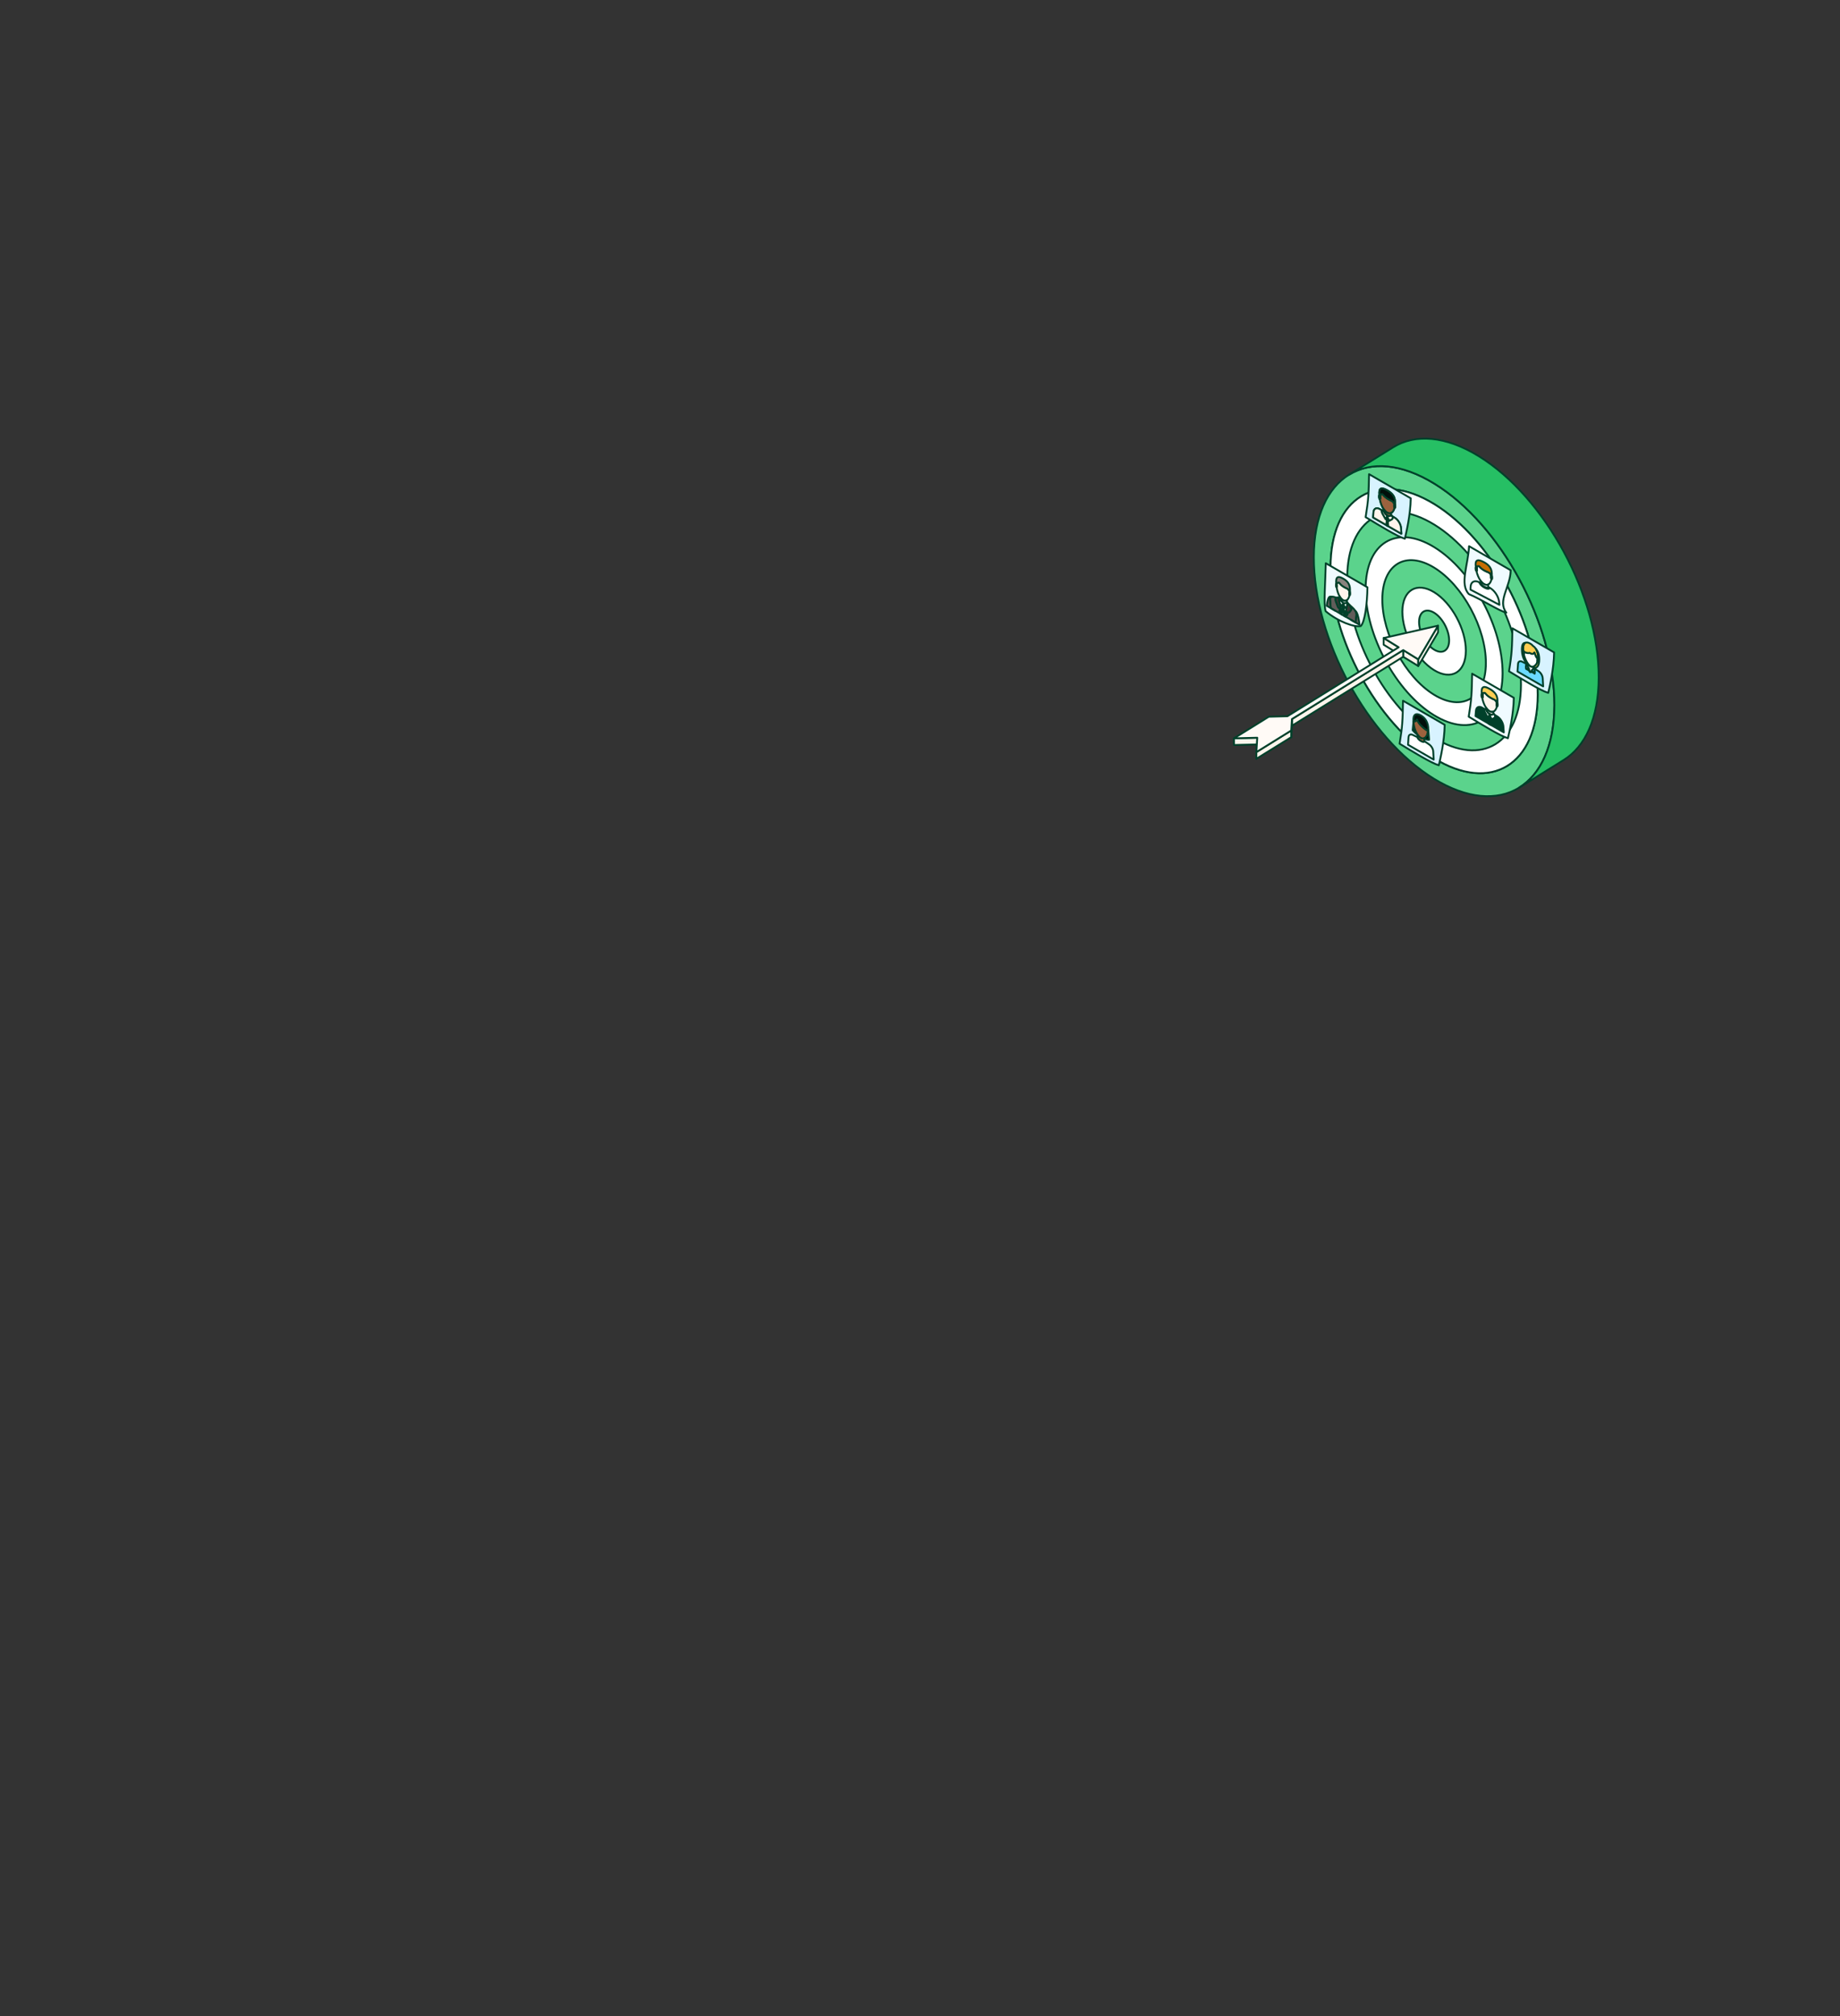 <?xml version="1.0" encoding="UTF-8"?>
<svg width="504px" height="552px" viewBox="0 0 504 552" version="1.1" xmlns="http://www.w3.org/2000/svg" xmlns:xlink="http://www.w3.org/1999/xlink">
    <rect x="0" y="0" width="504" height="552" fill="#333333" stroke="none"/>
    <title>Group 2</title>
    <g id="Page-1" stroke="none" stroke-width="1" fill="none" fill-rule="evenodd">
        <g id="Group-2">
            <rect id="Rectangle" x="0" y="0" width="504" height="552"></rect>
            <g id="3" transform="translate(338, 120.095)">
                <path d="M54.926,12.35 C73.123,23.553 87.825,50.705 87.767,73.002 C87.709,95.294 72.907,104.288 54.714,93.086 C36.521,81.884 21.815,54.727 21.877,32.435 C21.935,10.138 36.737,1.148 54.93,12.35 L54.926,12.35 Z" id="Path" stroke="#00402A" stroke-width="0.5" fill="#5BD38C" fill-rule="nonzero" stroke-linejoin="round"></path>
                <path d="M54.726,87.481 C70.369,97.112 83.138,89.353 83.188,70.188 C83.238,51.018 70.554,27.594 54.911,17.963 C39.268,8.332 26.499,16.091 26.449,35.257 C26.399,54.426 39.083,77.85 54.726,87.481 Z" id="Path" stroke="#00402A" stroke-width="0.5" fill="#5BD38C" fill-rule="nonzero" stroke-linejoin="round"></path>
                <path d="M54.88,29.733 C65.226,36.102 73.613,51.593 73.578,64.27 C73.544,76.947 65.103,82.077 54.757,75.708 C44.41,69.338 36.023,53.847 36.058,41.171 C36.093,28.494 44.534,23.363 54.88,29.733 Z M54.772,70.103 C62.595,74.916 68.98,71.037 69.003,61.456 C69.03,51.871 62.684,40.155 54.865,35.342 C47.041,30.528 40.657,34.407 40.633,43.988 C40.606,53.573 46.952,65.289 54.772,70.103 Z" id="Shape" stroke="#00402A" stroke-width="0.5" fill="#FFFFFF" fill-rule="nonzero" stroke-linejoin="round"></path>
                <path d="M54.849,42.066 C59.644,45.015 63.533,52.199 63.518,58.074 C63.502,63.949 59.587,66.327 54.795,63.374 C50,60.421 46.111,53.241 46.127,47.366 C46.142,41.491 50.058,39.113 54.849,42.066 Z M54.807,57.765 C57.079,59.163 58.931,58.036 58.938,55.256 C58.946,52.477 57.106,49.072 54.834,47.675 C52.562,46.277 50.71,47.405 50.702,50.184 C50.694,52.963 52.535,56.368 54.807,57.765 Z" id="Shape" stroke="#00402A" stroke-width="0.5" fill="#FFFFFF" fill-rule="nonzero" stroke-linejoin="round"></path>
                <path d="M54.911,17.959 C70.554,27.59 83.238,51.018 83.188,70.184 C83.138,89.353 70.369,97.108 54.726,87.477 C39.083,77.846 26.399,54.419 26.449,35.253 C26.499,16.083 39.268,8.328 54.911,17.959 Z M54.741,81.876 C67.861,89.956 78.57,83.447 78.613,67.37 C78.655,51.292 68.016,31.643 54.896,23.564 C41.775,15.485 31.066,21.993 31.024,38.071 C30.981,54.148 41.621,73.797 54.741,81.876 Z" id="Shape" stroke="#00402A" stroke-width="0.5" fill="#FFFFFF" fill-rule="nonzero" stroke-linejoin="round"></path>
                <path d="M67.067,4.819 C57.912,-0.817 49.614,-1.342 43.623,2.372 L31.487,9.903 C37.478,6.189 45.772,6.714 54.93,12.35 C73.123,23.552 87.825,50.705 87.767,73.002 C87.736,84.076 84.072,91.87 78.158,95.533 L90.294,88.002 C96.208,84.339 99.873,76.545 99.904,65.47 C99.962,43.174 85.26,16.021 67.067,4.819 Z" id="Path" stroke="#00402A" stroke-width="0.5" fill="#26BF64" fill-rule="nonzero" stroke-linejoin="round"></path>
                <polygon id="Path" stroke="#00402A" stroke-width="0.5" fill="#FFF5EC" fill-rule="nonzero" stroke-linejoin="round" points="45.116 57.128 45.112 58.962 41 56.426 41.004 54.592"></polygon>
                <polygon id="Path" stroke="#00402A" stroke-width="0.5" fill="#FFF5EC" fill-rule="nonzero" stroke-linejoin="round" points="50.478 60.429 50.475 62.262 46.358 59.73 46.366 57.896"></polygon>
                <polygon id="Path" stroke="#00402A" stroke-width="0.5" fill="#FFF5EC" fill-rule="nonzero" stroke-linejoin="round" points="55.902 51.215 55.898 53.048 50.475 62.262 50.478 60.429"></polygon>
                <polygon id="Path" stroke="#00402A" stroke-width="0.5" fill="#FFF5EC" fill-rule="nonzero" stroke-linejoin="round" points="46.366 57.896 46.358 59.73 15.867 78.622 15.875 76.788"></polygon>
                <polygon id="Path" stroke="#00402A" stroke-width="0.5" fill="#FFFFFF" fill-rule="nonzero" stroke-linejoin="round" points="15.875 76.788 15.867 78.622 15.678 81.749 15.686 79.915"></polygon>
                <polygon id="Path" stroke="#00402A" stroke-width="0.5" fill="#FFF5EC" fill-rule="nonzero" stroke-linejoin="round" points="6.377 81.895 6.373 83.729 0 83.891 0.008 82.058"></polygon>
                <polygon id="Path" stroke="#00402A" stroke-width="0.5" fill="#FFF5EC" fill-rule="nonzero" stroke-linejoin="round" points="15.686 79.915 15.678 81.749 6.134 87.666 6.138 85.833"></polygon>
                <polygon id="Path" stroke="#00402A" stroke-width="0.5" fill="#FFFAF6" fill-rule="nonzero" stroke-linejoin="round" points="55.902 51.215 50.478 60.429 46.366 57.897 15.875 76.788 15.686 79.915 6.138 85.833 6.377 81.895 0.008 82.058 9.552 76.14 14.64 76.012 45.116 57.128 41.004 54.592"></polygon>
                <path d="M75.804,36.044 C75.735,40.595 72.085,44.463 74.601,47.64 C72.629,47.204 67.927,44.081 64.351,42.579 C61.747,39.87 64.154,34.612 64.389,29.451 L75.804,36.048 L75.804,36.044 Z" id="Path" stroke="#00402A" stroke-width="0.5" fill="#F0FBFF" fill-rule="nonzero" stroke-linejoin="round"></path>
                <path d="M68.652,40.823 C69.412,41.221 70.014,41.221 70.006,40.823 L69.632,40.626 L69.64,40.784 C69.458,40.896 69.046,40.796 68.629,40.576 C68.236,40.367 67.834,40.059 67.626,39.727 L67.618,39.568 L67.244,39.372 C67.267,39.781 67.896,40.429 68.656,40.827 L68.652,40.823 Z" id="Path" stroke="#00402A" stroke-width="0.5" fill="#FFFFFF" fill-rule="nonzero" stroke-linejoin="round"></path>
                <path d="M66.38,35.276 C66.388,35.295 66.399,35.318 66.407,35.341 C66.399,35.318 66.392,35.295 66.384,35.276 L66.38,35.276 Z" id="Path" stroke="#00402A" stroke-width="0.5" fill="#FFFFFF" fill-rule="nonzero" stroke-linejoin="round"></path>
                <path d="M66.507,36.029 C66.507,36.156 66.48,36.233 66.415,36.225 C66.615,37.217 67.047,38.233 67.595,38.966 C67.896,39.371 68.232,39.692 68.579,39.873 C68.957,40.074 69.308,40.086 69.605,39.954 C70.068,39.75 70.404,39.202 70.539,38.453 C70.469,38.387 70.438,38.271 70.427,38.132 L70.404,38.121 C70.404,37.831 70.404,37.507 70.353,37.248 C70.199,37.021 69.995,36.77 69.794,36.665 C69.775,36.654 69.752,36.646 69.732,36.638 C69.485,36.546 69.134,36.399 68.764,36.206 C68.228,35.924 67.653,35.542 67.29,35.087 C67.233,35.013 67.175,34.967 67.117,34.936 C66.935,34.84 66.75,34.921 66.6,35.044 C66.515,35.237 66.55,35.743 66.581,36.125 L66.511,36.086 C66.511,36.067 66.511,36.044 66.507,36.025 L66.507,36.029 Z" id="Path" stroke="#00402A" stroke-width="0.5" fill="#FFFFFF" fill-rule="nonzero" stroke-linejoin="round"></path>
                <path d="M68.351,33.774 C67.707,33.435 67.051,33.18 66.638,33.365 C66.183,33.57 66.118,34.172 66.249,35.148 C66.26,35.148 66.272,35.148 66.284,35.148 C66.318,35.168 66.349,35.21 66.38,35.276 C66.473,35.152 66.561,34.998 66.646,34.948 L66.646,34.986 C66.646,34.986 66.615,35.017 66.608,35.044 C66.758,34.925 66.939,34.843 67.124,34.936 C67.182,34.967 67.24,35.017 67.298,35.087 C67.661,35.542 68.236,35.924 68.772,36.206 C69.142,36.399 69.493,36.546 69.74,36.638 C69.759,36.646 69.782,36.654 69.802,36.666 C70.002,36.77 70.207,37.021 70.361,37.248 C70.338,37.136 70.307,37.04 70.265,36.959 L70.265,36.92 L70.562,37.445 C70.558,37.453 70.55,37.465 70.546,37.476 C70.562,37.468 70.581,37.465 70.6,37.476 C70.616,37.484 70.623,37.492 70.635,37.503 C70.662,36.561 70.566,35.866 70.091,35.172 C69.663,34.539 69.011,34.114 68.359,33.77 L68.351,33.774 Z" id="Path" stroke="#00402A" stroke-width="0.5" fill="#C66D00" fill-rule="nonzero" stroke-linejoin="round"></path>
                <path d="M66.287,35.152 C66.276,35.149 66.264,35.145 66.253,35.152 C66.187,35.172 66.148,35.361 66.172,35.616 C66.199,35.905 66.237,36.144 66.372,36.218 C66.372,36.218 66.38,36.218 66.38,36.222 C66.391,36.226 66.403,36.229 66.415,36.233 C66.48,36.241 66.503,36.16 66.507,36.036 C66.484,35.762 66.453,35.515 66.403,35.349 C66.395,35.326 66.388,35.303 66.376,35.284 C66.345,35.218 66.314,35.172 66.283,35.156 L66.287,35.152 Z" id="Path" stroke="#00402A" stroke-width="0.5" fill="#FFFFFF" fill-rule="nonzero" stroke-linejoin="round"></path>
                <path d="M69.605,39.958 C69.308,40.089 68.957,40.074 68.579,39.877 C68.232,39.696 67.896,39.375 67.595,38.97 L67.618,39.568 L67.626,39.727 C67.838,40.059 68.236,40.371 68.629,40.576 C69.046,40.796 69.458,40.896 69.64,40.784 L69.632,40.626 L69.609,39.962 L69.605,39.958 Z" id="Path" stroke="#00402A" stroke-width="0.5" fill="#FFFFFF" fill-rule="nonzero" stroke-linejoin="round"></path>
                <path d="M66.646,34.952 C66.561,35.002 66.473,35.156 66.376,35.268 C66.376,35.268 66.376,35.276 66.38,35.28 C66.388,35.299 66.395,35.322 66.403,35.345 C66.453,35.507 66.48,35.758 66.507,36.032 C66.507,36.052 66.507,36.075 66.511,36.094 L66.581,36.133 C66.554,35.751 66.515,35.241 66.6,35.052 C66.611,35.029 66.623,35.006 66.638,34.994 L66.638,34.955 L66.646,34.952 Z" id="Path" stroke="#00402A" stroke-width="0.5" fill="#FFFFFF" fill-rule="nonzero" stroke-linejoin="round"></path>
                <path d="M67.19,39.341 C65.898,38.661 64.864,39.213 64.814,40.603 L64.787,41.348 L72.71,45.509 L72.626,44.703 C72.467,43.201 71.349,41.522 70.056,40.842 L70.006,40.815 C70.014,41.213 69.408,41.217 68.652,40.815 C67.892,40.418 67.267,39.769 67.24,39.36 L67.19,39.333 L67.19,39.341 Z" id="Path" stroke="#00402A" stroke-width="0.5" fill="#FFFFFF" fill-rule="nonzero" stroke-linejoin="round"></path>
                <path d="M70.257,36.924 L70.257,36.963 C70.303,37.04 70.338,37.14 70.357,37.252 C70.407,37.511 70.407,37.831 70.407,38.125 L70.431,38.136 L70.481,38.163 C70.481,37.866 70.496,37.596 70.542,37.484 C70.546,37.472 70.554,37.461 70.558,37.453 L70.257,36.928 L70.257,36.924 Z" id="Path" stroke="#00402A" stroke-width="0.5" fill="#FFFFFF" fill-rule="nonzero" stroke-linejoin="round"></path>
                <path d="M70.593,37.48 C70.593,37.48 70.558,37.472 70.539,37.48 C70.488,37.596 70.481,37.862 70.477,38.16 L70.427,38.133 C70.438,38.271 70.469,38.387 70.539,38.453 C70.55,38.464 70.562,38.472 70.577,38.48 C70.577,38.48 70.585,38.48 70.585,38.484 C70.72,38.553 70.743,38.345 70.747,38.075 C70.751,37.831 70.697,37.592 70.623,37.503 C70.616,37.492 70.604,37.484 70.593,37.476 L70.593,37.48 Z" id="Path" stroke="#00402A" stroke-width="0.5" fill="#FFFFFF" fill-rule="nonzero" stroke-linejoin="round"></path>
                <path d="M76.653,70.956 C76.584,75.507 75.449,80.282 75.044,82.034 C72.946,81.417 68.012,78.375 64.297,76.128 C65.099,71.264 65.142,69.516 65.234,64.359 L76.649,70.956 L76.653,70.956 Z" id="Path" stroke="#00402A" stroke-width="0.5" fill="#F0FBFF" fill-rule="nonzero" stroke-linejoin="round"></path>
                <path d="M70.164,76.506 L70.141,76.541 C70.122,76.572 70.083,76.572 70.049,76.549 C70.014,76.53 69.975,76.487 69.956,76.433 L69.933,76.375 L69.771,78.047 L70.311,78.359 L70.161,76.506 L70.164,76.506 Z" id="Path" stroke="#00402A" stroke-width="0.5" fill="#FFFFFF" fill-rule="nonzero" stroke-linejoin="round"></path>
                <path d="M69.007,73.997 C68.949,74.098 68.803,74.025 68.644,74.044 C68.598,74.048 68.556,74.063 68.509,74.086 C68.371,74.569 69.15,75.65 69.597,76.468 C69.674,76.321 69.748,76.19 69.821,76.055 C69.914,75.881 69.995,75.7 70.056,75.476 C70.045,75.464 70.029,75.453 70.018,75.441 C69.852,75.31 69.698,75.159 69.563,75.005 C69.323,74.727 69.146,74.434 69.065,74.21 C69.034,74.125 69.015,74.052 69.011,73.994 L69.007,73.997 Z" id="Path" stroke="#00402A" stroke-width="0.5" fill="#FFFFFF" fill-rule="nonzero" stroke-linejoin="round"></path>
                <path d="M70.053,75.476 C69.991,75.7 69.906,75.881 69.817,76.055 L69.937,76.371 L69.96,76.429 C69.979,76.483 70.014,76.526 70.053,76.545 C70.087,76.564 70.126,76.564 70.145,76.537 L70.168,76.503 L70.292,76.317 C70.199,76.043 70.118,75.781 70.056,75.476 L70.053,75.476 Z" id="Path" stroke="#00402A" stroke-width="0.5" fill="#FFFFFF" fill-rule="nonzero" stroke-linejoin="round"></path>
                <path d="M70.056,75.476 C70.072,75.484 70.091,75.488 70.107,75.495 C70.087,75.484 70.068,75.472 70.045,75.46 C70.037,75.457 70.026,75.449 70.018,75.445 C70.029,75.457 70.045,75.464 70.056,75.476 Z" id="Path" stroke="#00402A" stroke-width="0.5" fill="#FFFFFF" fill-rule="nonzero" stroke-linejoin="round"></path>
                <path d="M70.103,75.495 C70.272,75.557 70.427,75.58 70.558,75.572 C70.396,75.522 70.211,75.441 70.025,75.333 C69.863,75.24 69.701,75.128 69.555,75.005 C69.69,75.163 69.844,75.314 70.01,75.441 C70.018,75.445 70.029,75.453 70.037,75.456 C70.056,75.468 70.076,75.48 70.099,75.491 L70.103,75.495 Z" id="Path" stroke="#00402A" stroke-width="0.5" fill="#FFFFFF" fill-rule="nonzero" stroke-linejoin="round"></path>
                <path d="M71.399,75.642 C71.399,75.642 71.399,75.638 71.399,75.634 L71.387,75.634 C71.387,75.634 71.395,75.634 71.395,75.642 L71.399,75.642 Z" id="Path" stroke="#00402A" stroke-width="0.5" fill="#FFFFFF" fill-rule="nonzero" stroke-linejoin="round"></path>
                <path d="M71.09,75.171 C71.086,75.229 71.067,75.287 71.032,75.337 C70.951,75.46 70.786,75.557 70.562,75.572 C70.427,75.58 70.276,75.561 70.107,75.495 C70.091,75.487 70.076,75.484 70.056,75.476 C70.118,75.785 70.203,76.047 70.292,76.321 C70.357,76.518 70.427,76.719 70.5,76.939 C70.948,76.638 71.692,76.526 71.557,75.885 C71.503,75.792 71.449,75.711 71.399,75.642 C71.399,75.638 71.391,75.634 71.391,75.63 C71.256,75.445 71.144,75.321 71.094,75.171 L71.09,75.171 Z" id="Path" stroke="#00402A" stroke-width="0.5" fill="#FFFFFF" fill-rule="nonzero" stroke-linejoin="round"></path>
                <path d="M68.093,70.709 C68.085,70.832 68.058,70.913 67.993,70.902 C68.155,71.901 68.544,72.932 69.061,73.689 C69.347,74.106 69.667,74.438 70.01,74.634 C70.38,74.847 70.732,74.878 71.032,74.758 C71.503,74.573 71.862,74.04 72.028,73.295 C71.958,73.225 71.935,73.11 71.931,72.971 L71.912,72.959 C71.924,72.67 71.939,72.345 71.897,72.087 C71.75,71.855 71.557,71.596 71.36,71.481 C71.341,71.469 71.322,71.457 71.302,71.45 C71.059,71.349 70.712,71.187 70.35,70.979 C69.825,70.678 69.266,70.272 68.922,69.801 C68.868,69.728 68.81,69.674 68.756,69.643 C68.579,69.539 68.39,69.616 68.236,69.728 C68.143,69.913 68.158,70.427 68.17,70.809 L68.101,70.77 C68.101,70.751 68.101,70.732 68.101,70.709 L68.093,70.709 Z" id="Path" stroke="#00402A" stroke-width="0.5" fill="#FFF5EC" fill-rule="nonzero" stroke-linejoin="round"></path>
                <path d="M71.032,74.758 C70.728,74.878 70.381,74.851 70.01,74.634 C69.667,74.438 69.347,74.106 69.061,73.689 L69.061,74.214 C69.142,74.434 69.32,74.731 69.559,75.009 C69.705,75.132 69.867,75.244 70.029,75.337 C70.215,75.445 70.396,75.526 70.562,75.576 C70.786,75.561 70.951,75.464 71.032,75.341 L71.032,74.762 L71.032,74.758 Z" id="Path" stroke="#00402A" stroke-width="0.5" fill="#FFF5EC" fill-rule="nonzero" stroke-linejoin="round"></path>
                <path d="M68.008,73.677 C67.105,73.156 66.349,73.519 66.272,74.511 L66.16,75.955 L73.91,80.432 L73.806,78.865 C73.737,77.788 72.984,76.553 72.082,76.032 L71.395,75.634 C71.445,75.711 71.499,75.792 71.553,75.885 C71.688,76.526 70.948,76.638 70.496,76.939 C70.423,76.715 70.353,76.514 70.288,76.321 L70.164,76.507 L70.315,78.359 L69.775,78.047 L69.937,76.375 L69.817,76.059 C69.748,76.194 69.671,76.325 69.593,76.472 C69.146,75.653 68.367,74.573 68.506,74.09 C68.548,74.063 68.594,74.051 68.641,74.048 L68.004,73.681 L68.008,73.677 Z" id="Path" stroke="#00402A" stroke-width="0.5" fill="#00402A" fill-rule="nonzero" stroke-linejoin="round"></path>
                <path d="M71.804,71.755 L71.804,71.793 C71.846,71.874 71.873,71.975 71.893,72.087 C71.931,72.345 71.92,72.669 71.908,72.959 L71.927,72.971 L71.974,72.998 C71.989,72.7 72.008,72.43 72.062,72.318 C72.066,72.307 72.074,72.299 72.078,72.291 L71.8,71.755 L71.804,71.755 Z" id="Path" stroke="#00402A" stroke-width="0.5" fill="#FFFFFF" fill-rule="nonzero" stroke-linejoin="round"></path>
                <path d="M72.12,72.322 C72.12,72.322 72.086,72.31 72.066,72.322 C72.012,72.434 71.993,72.704 71.978,73.001 L71.931,72.974 C71.935,73.113 71.962,73.229 72.028,73.299 C72.039,73.31 72.051,73.318 72.062,73.33 C72.062,73.33 72.07,73.33 72.07,73.333 C72.201,73.411 72.232,73.202 72.251,72.932 C72.267,72.689 72.221,72.446 72.151,72.357 C72.143,72.345 72.132,72.334 72.124,72.33 L72.12,72.322 Z" id="Path" stroke="#00402A" stroke-width="0.5" fill="#FFFFFF" fill-rule="nonzero" stroke-linejoin="round"></path>
                <path d="M68.274,69.635 C68.189,69.682 68.093,69.832 67.992,69.94 C67.992,69.94 67.992,69.948 67.996,69.952 C68.004,69.975 68.012,69.998 68.019,70.025 C68.062,70.191 68.081,70.438 68.093,70.709 C68.093,70.728 68.093,70.747 68.093,70.77 L68.162,70.809 C68.151,70.427 68.135,69.913 68.228,69.728 C68.239,69.705 68.255,69.686 68.27,69.674 L68.27,69.635 L68.274,69.635 Z" id="Path" stroke="#00402A" stroke-width="0.5" fill="#FFFFFF" fill-rule="nonzero" stroke-linejoin="round"></path>
                <path d="M67.908,69.821 C67.896,69.817 67.884,69.813 67.873,69.817 C67.807,69.836 67.761,70.022 67.773,70.276 C67.788,70.566 67.819,70.809 67.95,70.886 C67.95,70.886 67.958,70.886 67.958,70.89 C67.969,70.898 67.981,70.902 67.992,70.902 C68.058,70.913 68.085,70.832 68.093,70.709 C68.081,70.438 68.062,70.188 68.019,70.025 C68.012,70.002 68.004,69.975 67.996,69.956 C67.969,69.89 67.938,69.844 67.908,69.825 L67.908,69.821 Z" id="Path" stroke="#00402A" stroke-width="0.5" fill="#FFFFFF" fill-rule="nonzero" stroke-linejoin="round"></path>
                <path d="M68,69.952 C68.008,69.975 68.016,69.998 68.023,70.022 C68.016,69.995 68.008,69.971 68,69.948 L68,69.952 Z" id="Path" stroke="#00402A" stroke-width="0.5" fill="#FFFFFF" fill-rule="nonzero" stroke-linejoin="round"></path>
                <path d="M70.029,68.528 C69.401,68.165 68.752,67.879 68.336,68.049 C67.873,68.238 67.784,68.833 67.873,69.813 C67.884,69.813 67.896,69.813 67.908,69.817 C67.942,69.836 67.973,69.883 68,69.948 C68.097,69.829 68.193,69.678 68.278,69.632 L68.278,69.67 C68.278,69.67 68.247,69.701 68.235,69.724 C68.39,69.609 68.575,69.535 68.756,69.639 C68.814,69.674 68.868,69.724 68.922,69.798 C69.266,70.269 69.825,70.674 70.35,70.975 C70.712,71.184 71.059,71.346 71.302,71.446 C71.322,71.454 71.341,71.465 71.36,71.477 C71.557,71.589 71.75,71.851 71.896,72.083 C71.881,71.971 71.85,71.871 71.812,71.79 L71.812,71.751 L72.089,72.288 C72.082,72.295 72.078,72.307 72.074,72.315 C72.089,72.307 72.109,72.307 72.128,72.315 C72.14,72.322 72.151,72.334 72.159,72.345 C72.224,71.407 72.155,70.705 71.711,69.995 C71.306,69.342 70.677,68.894 70.037,68.524 L70.029,68.528 Z" id="Path" stroke="#00402A" stroke-width="0.5" fill="#FFCD52" fill-rule="nonzero" stroke-linejoin="round"></path>
                <path d="M48.418,16.33 C48.349,20.881 47.215,25.656 46.81,27.409 C44.711,26.791 39.777,23.749 36.062,21.503 C36.864,16.639 36.907,14.89 36.999,9.733 L48.414,16.33 L48.418,16.33 Z" id="Path" stroke="#00402A" stroke-width="0.5" fill="#D8F3FF" fill-rule="nonzero" stroke-linejoin="round"></path>
                <path d="M42.115,22.132 L42.092,22.167 C42.072,22.198 42.034,22.198 41.999,22.174 C41.964,22.155 41.926,22.113 41.907,22.059 L41.883,22.001 L41.721,23.672 L42.261,23.985 L42.111,22.132 L42.115,22.132 Z" id="Path" stroke="#00402A" stroke-width="0.5" fill="#FFFFFF" fill-rule="nonzero" stroke-linejoin="round"></path>
                <path d="M40.954,19.623 C40.896,19.723 40.749,19.65 40.591,19.669 C40.545,19.673 40.502,19.689 40.456,19.712 C40.317,20.194 41.096,21.275 41.544,22.093 C41.621,21.947 41.694,21.816 41.768,21.68 C41.86,21.507 41.941,21.325 42.003,21.101 C41.991,21.09 41.976,21.078 41.964,21.067 C41.798,20.935 41.644,20.785 41.509,20.63 C41.27,20.353 41.093,20.059 41.011,19.835 C40.981,19.75 40.961,19.677 40.957,19.619 L40.954,19.623 Z" id="Path" stroke="#00402A" stroke-width="0.5" fill="#FFFFFF" fill-rule="nonzero" stroke-linejoin="round"></path>
                <path d="M42.003,21.105 C41.941,21.329 41.856,21.511 41.768,21.684 L41.887,22.001 L41.91,22.059 C41.93,22.113 41.964,22.155 42.003,22.174 C42.042,22.194 42.076,22.194 42.096,22.167 L42.119,22.132 L42.242,21.947 C42.15,21.673 42.069,21.41 42.007,21.105 L42.003,21.105 Z" id="Path" stroke="#00402A" stroke-width="0.5" fill="#FFFFFF" fill-rule="nonzero" stroke-linejoin="round"></path>
                <path d="M42.003,21.101 C42.018,21.109 42.038,21.113 42.053,21.121 C42.034,21.109 42.015,21.098 41.991,21.086 C41.984,21.082 41.972,21.074 41.964,21.071 C41.976,21.082 41.991,21.09 42.003,21.101 Z" id="Path" stroke="#00402A" stroke-width="0.5" fill="#FFFFFF" fill-rule="nonzero" stroke-linejoin="round"></path>
                <path d="M42.053,21.121 C42.223,21.182 42.377,21.206 42.508,21.198 C42.346,21.148 42.161,21.067 41.976,20.958 C41.814,20.866 41.652,20.754 41.505,20.63 C41.64,20.789 41.795,20.939 41.961,21.067 C41.968,21.07 41.98,21.078 41.988,21.082 C42.007,21.094 42.026,21.105 42.049,21.117 L42.053,21.121 Z" id="Path" stroke="#00402A" stroke-width="0.5" fill="#FFFFFF" fill-rule="nonzero" stroke-linejoin="round"></path>
                <path d="M43.345,21.271 C43.345,21.271 43.345,21.267 43.345,21.263 L43.333,21.263 C43.333,21.263 43.341,21.263 43.341,21.271 L43.345,21.271 Z" id="Path" stroke="#00402A" stroke-width="0.5" fill="#FFFFFF" fill-rule="nonzero" stroke-linejoin="round"></path>
                <path d="M43.037,20.796 C43.033,20.854 43.014,20.912 42.979,20.962 C42.898,21.086 42.732,21.182 42.508,21.198 C42.373,21.206 42.223,21.186 42.053,21.121 C42.038,21.113 42.022,21.109 42.003,21.101 C42.065,21.41 42.15,21.673 42.238,21.947 C42.304,22.144 42.373,22.344 42.447,22.564 C42.894,22.263 43.639,22.151 43.504,21.51 C43.45,21.418 43.396,21.337 43.345,21.267 C43.345,21.263 43.338,21.26 43.338,21.256 C43.203,21.07 43.091,20.947 43.041,20.796 L43.037,20.796 Z" id="Path" stroke="#00402A" stroke-width="0.5" fill="#FFFFFF" fill-rule="nonzero" stroke-linejoin="round"></path>
                <path d="M40.043,16.334 C40.036,16.458 40.009,16.539 39.943,16.527 C40.105,17.527 40.495,18.558 41.012,19.314 C41.297,19.731 41.617,20.063 41.961,20.26 C42.331,20.472 42.682,20.503 42.983,20.383 C43.453,20.198 43.812,19.665 43.978,18.92 C43.909,18.851 43.886,18.735 43.882,18.596 L43.862,18.585 C43.874,18.295 43.889,17.971 43.847,17.712 C43.7,17.481 43.508,17.222 43.311,17.106 C43.291,17.095 43.272,17.083 43.253,17.075 C43.01,16.975 42.663,16.813 42.3,16.604 C41.775,16.303 41.216,15.898 40.873,15.427 C40.819,15.354 40.761,15.3 40.707,15.269 C40.529,15.164 40.34,15.242 40.186,15.354 C40.093,15.539 40.109,16.052 40.12,16.434 L40.051,16.396 C40.051,16.377 40.051,16.357 40.051,16.334 L40.043,16.334 Z" id="Path" stroke="#00402A" stroke-width="0.5" fill="#FFFFFF" fill-rule="nonzero" stroke-linejoin="round"></path>
                <path d="M42.979,20.383 C42.674,20.503 42.327,20.476 41.957,20.26 C41.613,20.063 41.293,19.731 41.008,19.314 L41.008,19.839 C41.089,20.059 41.266,20.356 41.505,20.634 C41.652,20.758 41.814,20.87 41.976,20.962 C42.161,21.071 42.342,21.152 42.508,21.202 C42.732,21.186 42.898,21.09 42.979,20.966 L42.979,20.387 L42.979,20.383 Z" id="Path" stroke="#00402A" stroke-width="0.5" fill="#FFFFFF" fill-rule="nonzero" stroke-linejoin="round"></path>
                <path d="M39.954,19.303 C39.052,18.781 38.296,19.144 38.219,20.136 L38.107,21.58 L45.857,26.058 L45.753,24.491 C45.683,23.414 44.931,22.178 44.028,21.657 L43.342,21.26 C43.392,21.337 43.446,21.418 43.5,21.511 C43.635,22.151 42.894,22.263 42.443,22.564 C42.369,22.341 42.3,22.14 42.234,21.947 L42.111,22.132 L42.261,23.985 L41.721,23.672 L41.883,22.001 L41.764,21.684 C41.694,21.819 41.617,21.951 41.54,22.097 C41.093,21.279 40.313,20.198 40.452,19.716 C40.495,19.689 40.541,19.677 40.587,19.673 L39.951,19.306 L39.954,19.303 Z" id="Path" stroke="#00402A" stroke-width="0.5" fill="#FFFFFF" fill-rule="nonzero" stroke-linejoin="round"></path>
                <path d="M43.754,17.38 L43.754,17.419 C43.797,17.5 43.824,17.6 43.843,17.712 C43.882,17.971 43.87,18.295 43.858,18.584 L43.878,18.596 L43.924,18.623 C43.939,18.326 43.959,18.056 44.013,17.944 C44.017,17.932 44.024,17.924 44.028,17.917 L43.75,17.38 L43.754,17.38 Z" id="Path" stroke="#00402A" stroke-width="0.5" fill="#FFFFFF" fill-rule="nonzero" stroke-linejoin="round"></path>
                <path d="M44.067,17.948 C44.067,17.948 44.032,17.936 44.013,17.948 C43.959,18.059 43.94,18.33 43.924,18.627 L43.878,18.6 C43.882,18.739 43.909,18.855 43.974,18.924 C43.986,18.936 43.997,18.943 44.009,18.955 C44.009,18.955 44.017,18.955 44.017,18.959 C44.148,19.036 44.179,18.828 44.198,18.557 C44.214,18.314 44.167,18.071 44.098,17.982 C44.09,17.971 44.078,17.959 44.071,17.955 L44.067,17.948 Z" id="Path" stroke="#00402A" stroke-width="0.5" fill="#FFFFFF" fill-rule="nonzero" stroke-linejoin="round"></path>
                <path d="M40.225,15.261 C40.14,15.307 40.043,15.458 39.943,15.566 C39.943,15.566 39.943,15.574 39.947,15.577 C39.955,15.601 39.962,15.624 39.97,15.651 C40.012,15.817 40.032,16.064 40.043,16.334 C40.043,16.353 40.043,16.373 40.043,16.396 L40.113,16.434 C40.101,16.052 40.086,15.539 40.178,15.354 C40.19,15.33 40.205,15.311 40.221,15.3 L40.221,15.261 L40.225,15.261 Z" id="Path" stroke="#00402A" stroke-width="0.5" fill="#FFFFFF" fill-rule="nonzero" stroke-linejoin="round"></path>
                <path d="M39.858,15.45 C39.846,15.446 39.835,15.442 39.823,15.446 C39.758,15.465 39.711,15.651 39.723,15.906 C39.738,16.195 39.769,16.438 39.9,16.515 C39.9,16.515 39.908,16.515 39.908,16.519 C39.92,16.527 39.931,16.531 39.943,16.531 C40.008,16.542 40.035,16.461 40.043,16.338 C40.032,16.068 40.012,15.817 39.97,15.655 C39.962,15.631 39.954,15.604 39.947,15.585 C39.92,15.519 39.889,15.473 39.858,15.454 L39.858,15.45 Z" id="Path" stroke="#00402A" stroke-width="0.5" fill="#FFFFFF" fill-rule="nonzero" stroke-linejoin="round"></path>
                <path d="M39.947,15.577 C39.955,15.6 39.962,15.624 39.97,15.647 C39.962,15.62 39.955,15.597 39.947,15.573 L39.947,15.577 Z" id="Path" stroke="#00402A" stroke-width="0.5" fill="#FFFFFF" fill-rule="nonzero" stroke-linejoin="round"></path>
                <path d="M41.976,14.157 C41.347,13.794 40.699,13.508 40.282,13.678 C39.82,13.867 39.731,14.462 39.82,15.442 C39.831,15.442 39.843,15.442 39.854,15.446 C39.889,15.465 39.92,15.512 39.947,15.577 C40.043,15.458 40.14,15.307 40.225,15.261 L40.225,15.299 C40.225,15.299 40.194,15.33 40.182,15.354 C40.336,15.238 40.522,15.164 40.703,15.269 C40.761,15.303 40.815,15.354 40.869,15.427 C41.212,15.898 41.772,16.303 42.296,16.604 C42.659,16.813 43.006,16.975 43.249,17.075 C43.268,17.083 43.288,17.094 43.307,17.106 C43.504,17.218 43.697,17.48 43.843,17.712 C43.828,17.6 43.797,17.5 43.758,17.419 L43.758,17.38 L44.036,17.917 C44.028,17.924 44.024,17.936 44.021,17.944 C44.036,17.936 44.055,17.936 44.075,17.944 C44.086,17.951 44.098,17.963 44.105,17.975 C44.171,17.037 44.102,16.334 43.658,15.624 C43.253,14.971 42.624,14.524 41.984,14.153 L41.976,14.157 Z" id="Path" stroke="#00402A" stroke-width="0.5" fill="#FFFFFF" fill-rule="nonzero" stroke-linejoin="round"></path>
                <path d="M42.115,22.132 L42.092,22.167 C42.072,22.198 42.034,22.198 41.999,22.174 C41.964,22.155 41.926,22.113 41.907,22.059 L41.883,22.001 L41.721,23.672 L42.261,23.985 L42.111,22.132 L42.115,22.132 Z" id="Path" stroke="#00402A" stroke-width="0.5" fill="#FFFFFF" fill-rule="nonzero" stroke-linejoin="round"></path>
                <path d="M40.954,19.623 C40.896,19.723 40.749,19.65 40.591,19.669 C40.545,19.673 40.502,19.689 40.456,19.712 C40.317,20.194 41.096,21.275 41.544,22.093 C41.621,21.947 41.694,21.816 41.768,21.68 C41.86,21.507 41.941,21.325 42.003,21.101 C41.991,21.09 41.976,21.078 41.964,21.067 C41.798,20.935 41.644,20.785 41.509,20.63 C41.27,20.353 41.093,20.059 41.011,19.835 C40.981,19.75 40.961,19.677 40.957,19.619 L40.954,19.623 Z" id="Path" stroke="#00402A" stroke-width="0.5" fill="#FFF5EC" fill-rule="nonzero" stroke-linejoin="round"></path>
                <path d="M42.003,21.105 C41.941,21.329 41.856,21.511 41.768,21.684 L41.887,22.001 L41.91,22.059 C41.93,22.113 41.964,22.155 42.003,22.174 C42.042,22.194 42.076,22.194 42.096,22.167 L42.119,22.132 L42.242,21.947 C42.15,21.673 42.069,21.41 42.007,21.105 L42.003,21.105 Z" id="Path" stroke="#00402A" stroke-width="0.5" fill="#FFFFFF" fill-rule="nonzero" stroke-linejoin="round"></path>
                <path d="M42.003,21.101 C42.018,21.109 42.038,21.113 42.053,21.121 C42.034,21.109 42.015,21.098 41.991,21.086 C41.984,21.082 41.972,21.074 41.964,21.071 C41.976,21.082 41.991,21.09 42.003,21.101 Z" id="Path" stroke="#00402A" stroke-width="0.5" fill="#FFFFFF" fill-rule="nonzero" stroke-linejoin="round"></path>
                <path d="M42.053,21.121 C42.223,21.182 42.377,21.206 42.508,21.198 C42.346,21.148 42.161,21.067 41.976,20.958 C41.814,20.866 41.652,20.754 41.505,20.63 C41.64,20.789 41.795,20.939 41.961,21.067 C41.968,21.07 41.98,21.078 41.988,21.082 C42.007,21.094 42.026,21.105 42.049,21.117 L42.053,21.121 Z" id="Path" stroke="#00402A" stroke-width="0.5" fill="#FFFFFF" fill-rule="nonzero" stroke-linejoin="round"></path>
                <path d="M43.345,21.271 C43.345,21.271 43.345,21.267 43.345,21.263 L43.333,21.263 C43.333,21.263 43.341,21.263 43.341,21.271 L43.345,21.271 Z" id="Path" stroke="#00402A" stroke-width="0.5" fill="#FFFFFF" fill-rule="nonzero" stroke-linejoin="round"></path>
                <path d="M43.037,20.796 C43.033,20.854 43.014,20.912 42.979,20.962 C42.898,21.086 42.732,21.182 42.508,21.198 C42.373,21.206 42.223,21.186 42.053,21.121 C42.038,21.113 42.022,21.109 42.003,21.101 C42.065,21.41 42.15,21.673 42.238,21.947 C42.304,22.144 42.373,22.344 42.447,22.564 C42.894,22.263 43.639,22.151 43.504,21.51 C43.45,21.418 43.396,21.337 43.345,21.267 C43.345,21.263 43.338,21.26 43.338,21.256 C43.203,21.07 43.091,20.947 43.041,20.796 L43.037,20.796 Z" id="Path" stroke="#00402A" stroke-width="0.5" fill="#FFF5EC" fill-rule="nonzero" stroke-linejoin="round"></path>
                <path d="M40.043,16.334 C40.036,16.458 40.009,16.539 39.943,16.527 C40.105,17.527 40.495,18.558 41.012,19.314 C41.297,19.731 41.617,20.063 41.961,20.26 C42.331,20.472 42.682,20.503 42.983,20.383 C43.453,20.198 43.812,19.665 43.978,18.92 C43.909,18.851 43.886,18.735 43.882,18.596 L43.862,18.585 C43.874,18.295 43.889,17.971 43.847,17.712 C43.7,17.481 43.508,17.222 43.311,17.106 C43.291,17.095 43.272,17.083 43.253,17.075 C43.01,16.975 42.663,16.813 42.3,16.604 C41.775,16.303 41.216,15.898 40.873,15.427 C40.819,15.354 40.761,15.3 40.707,15.269 C40.529,15.164 40.34,15.242 40.186,15.354 C40.093,15.539 40.109,16.052 40.12,16.434 L40.051,16.396 C40.051,16.377 40.051,16.357 40.051,16.334 L40.043,16.334 Z" id="Path" stroke="#00402A" stroke-width="0.5" fill="#9C623E" fill-rule="nonzero" stroke-linejoin="round"></path>
                <path d="M42.979,20.383 C42.674,20.503 42.327,20.476 41.957,20.26 C41.613,20.063 41.293,19.731 41.008,19.314 L41.008,19.839 C41.089,20.059 41.266,20.356 41.505,20.634 C41.652,20.758 41.814,20.87 41.976,20.962 C42.161,21.071 42.342,21.152 42.508,21.202 C42.732,21.186 42.898,21.09 42.979,20.966 L42.979,20.387 L42.979,20.383 Z" id="Path" stroke="#00402A" stroke-width="0.5" fill="#9C623E" fill-rule="nonzero" stroke-linejoin="round"></path>
                <path d="M39.954,19.303 C39.052,18.781 38.296,19.144 38.219,20.136 L38.107,21.58 L45.857,26.058 L45.753,24.491 C45.683,23.414 44.931,22.178 44.028,21.657 L43.342,21.26 C43.392,21.337 43.446,21.418 43.5,21.511 C43.635,22.151 42.894,22.263 42.443,22.564 C42.369,22.341 42.3,22.14 42.234,21.947 L42.111,22.132 L42.261,23.985 L41.721,23.672 L41.883,22.001 L41.764,21.684 C41.694,21.819 41.617,21.951 41.54,22.097 C41.093,21.279 40.313,20.198 40.452,19.716 C40.495,19.689 40.541,19.677 40.587,19.673 L39.951,19.306 L39.954,19.303 Z" id="Path" stroke="#00402A" stroke-width="0.5" fill="#FFF5EC" fill-rule="nonzero" stroke-linejoin="round"></path>
                <path d="M43.754,17.38 L43.754,17.419 C43.797,17.5 43.824,17.6 43.843,17.712 C43.882,17.971 43.87,18.295 43.858,18.584 L43.878,18.596 L43.924,18.623 C43.939,18.326 43.959,18.056 44.013,17.944 C44.017,17.932 44.024,17.924 44.028,17.917 L43.75,17.38 L43.754,17.38 Z" id="Path" stroke="#00402A" stroke-width="0.5" fill="#FFFFFF" fill-rule="nonzero" stroke-linejoin="round"></path>
                <path d="M44.067,17.948 C44.067,17.948 44.032,17.936 44.013,17.948 C43.959,18.059 43.94,18.33 43.924,18.627 L43.878,18.6 C43.882,18.739 43.909,18.855 43.974,18.924 C43.986,18.936 43.997,18.943 44.009,18.955 C44.009,18.955 44.017,18.955 44.017,18.959 C44.148,19.036 44.179,18.828 44.198,18.557 C44.214,18.314 44.167,18.071 44.098,17.982 C44.09,17.971 44.078,17.959 44.071,17.955 L44.067,17.948 Z" id="Path" stroke="#00402A" stroke-width="0.5" fill="#FFFFFF" fill-rule="nonzero" stroke-linejoin="round"></path>
                <path d="M40.225,15.261 C40.14,15.307 40.043,15.458 39.943,15.566 C39.943,15.566 39.943,15.574 39.947,15.577 C39.955,15.601 39.962,15.624 39.97,15.651 C40.012,15.817 40.032,16.064 40.043,16.334 C40.043,16.353 40.043,16.373 40.043,16.396 L40.113,16.434 C40.101,16.052 40.086,15.539 40.178,15.354 C40.19,15.33 40.205,15.311 40.221,15.3 L40.221,15.261 L40.225,15.261 Z" id="Path" stroke="#00402A" stroke-width="0.5" fill="#FFFFFF" fill-rule="nonzero" stroke-linejoin="round"></path>
                <path d="M39.858,15.45 C39.846,15.446 39.835,15.442 39.823,15.446 C39.758,15.465 39.711,15.651 39.723,15.906 C39.738,16.195 39.769,16.438 39.9,16.515 C39.9,16.515 39.908,16.515 39.908,16.519 C39.92,16.527 39.931,16.531 39.943,16.531 C40.008,16.542 40.035,16.461 40.043,16.338 C40.032,16.068 40.012,15.817 39.97,15.655 C39.962,15.631 39.954,15.604 39.947,15.585 C39.92,15.519 39.889,15.473 39.858,15.454 L39.858,15.45 Z" id="Path" stroke="#00402A" stroke-width="0.5" fill="#FFFFFF" fill-rule="nonzero" stroke-linejoin="round"></path>
                <path d="M39.947,15.577 C39.955,15.6 39.962,15.624 39.97,15.647 C39.962,15.62 39.955,15.597 39.947,15.573 L39.947,15.577 Z" id="Path" stroke="#00402A" stroke-width="0.5" fill="#FFFFFF" fill-rule="nonzero" stroke-linejoin="round"></path>
                <path d="M41.976,14.157 C41.347,13.794 40.699,13.508 40.282,13.678 C39.82,13.867 39.731,14.462 39.82,15.442 C39.831,15.442 39.843,15.442 39.854,15.446 C39.889,15.465 39.92,15.512 39.947,15.577 C40.043,15.458 40.14,15.307 40.225,15.261 L40.225,15.299 C40.225,15.299 40.194,15.33 40.182,15.354 C40.336,15.238 40.522,15.164 40.703,15.269 C40.761,15.303 40.815,15.354 40.869,15.427 C41.212,15.898 41.772,16.303 42.296,16.604 C42.659,16.813 43.006,16.975 43.249,17.075 C43.268,17.083 43.288,17.094 43.307,17.106 C43.504,17.218 43.697,17.48 43.843,17.712 C43.828,17.6 43.797,17.5 43.758,17.419 L43.758,17.38 L44.036,17.917 C44.028,17.924 44.024,17.936 44.021,17.944 C44.036,17.936 44.055,17.936 44.075,17.944 C44.086,17.951 44.098,17.963 44.105,17.975 C44.171,17.037 44.102,16.334 43.658,15.624 C43.253,14.971 42.624,14.524 41.984,14.153 L41.976,14.157 Z" id="Path" stroke="#00402A" stroke-width="0.5" fill="#00100B" fill-rule="nonzero" stroke-linejoin="round"></path>
                <path d="M36.56,40.707 C36.49,45.258 35.877,50.138 34.735,51.323 C33.057,51.724 28.536,50.138 25.106,47.242 C24.512,45.32 25.048,39.271 25.145,34.114 L36.56,40.711 L36.56,40.707 Z" id="Path" stroke="#00402A" stroke-width="0.5" fill="#F0FBFF" fill-rule="nonzero" stroke-linejoin="round"></path>
                <path d="M28.05,39.707 C28.038,39.704 28.03,39.704 28.019,39.707 C27.961,39.727 27.922,39.912 27.934,40.155 C27.945,40.433 27.972,40.669 28.088,40.734 C28.088,40.734 28.092,40.734 28.096,40.738 C28.107,40.742 28.115,40.746 28.127,40.746 C28.219,40.757 28.223,40.549 28.212,40.29 C28.204,40.109 28.169,39.939 28.127,39.827 C28.104,39.765 28.077,39.719 28.05,39.704 L28.05,39.707 Z" id="Path" stroke="#00402A" stroke-width="0.5" fill="#FFFFFF" fill-rule="nonzero" stroke-linejoin="round"></path>
                <path d="M29.901,38.333 C29.35,38.013 28.786,37.774 28.42,37.963 C28.015,38.171 27.938,38.754 28.015,39.7 C28.023,39.7 28.034,39.7 28.046,39.7 C28.077,39.715 28.104,39.762 28.127,39.823 C28.262,39.638 28.536,39.333 28.786,39.48 C28.837,39.507 28.887,39.557 28.933,39.623 C29.234,40.063 29.724,40.422 30.183,40.688 C30.499,40.869 30.8,41.008 31.016,41.093 C31.035,41.101 31.051,41.109 31.07,41.12 C31.309,41.259 31.545,41.676 31.668,41.916 C31.691,41.889 31.714,41.881 31.738,41.892 C31.749,41.9 31.757,41.908 31.765,41.919 C31.819,41.005 31.761,40.329 31.375,39.661 C31.024,39.051 30.468,38.654 29.909,38.329 L29.901,38.333 Z" id="Path" stroke="#00402A" stroke-width="0.5" fill="#89837E" fill-rule="nonzero" stroke-linejoin="round"></path>
                <path d="M28.647,43.54 C28.528,43.471 28.269,43.471 28.061,43.571 C27.915,43.641 27.791,43.757 27.752,43.934 C27.706,44.158 28.042,45.108 28.466,46.162 C28.532,46.32 29.211,46.825 29.245,46.849 L28.844,47.076 C28.852,47.1 29.033,47.505 29.253,47.995 L29.627,48.211 L29.658,48.231 C29.647,48.169 29.631,48.107 29.62,48.045 C29.431,47.138 29.168,45.961 28.968,45.034 C28.802,44.278 28.674,43.691 28.655,43.56 C28.655,43.556 28.655,43.552 28.655,43.548 C28.655,43.548 28.647,43.544 28.644,43.54 L28.647,43.54 Z" id="Path" stroke="#00402A" stroke-width="0.5" fill="#3A3735" fill-rule="nonzero" stroke-linejoin="round"></path>
                <path d="M28.065,43.571 C27.826,43.479 27.571,43.382 27.432,43.34 C27.174,43.263 26.912,43.243 26.703,43.313 C26.468,43.398 26.306,43.602 26.306,43.981 L26.514,46.409 L26.649,46.486 L29.612,48.196 L29.635,48.208 L29.261,47.991 C29.041,47.501 28.864,47.092 28.852,47.073 L29.253,46.845 C29.218,46.818 28.536,46.316 28.474,46.158 C28.05,45.104 27.714,44.158 27.76,43.93 C27.799,43.757 27.922,43.637 28.069,43.568 L28.065,43.571 Z" id="Path" stroke="#00402A" stroke-width="0.5" fill="#615D5A" fill-rule="nonzero" stroke-linejoin="round"></path>
                <path d="M29.928,44.965 C29.855,45.216 29.762,45.409 29.658,45.602 L29.82,46.034 L29.843,46.092 C29.863,46.142 29.897,46.185 29.932,46.204 C29.967,46.223 30.002,46.223 30.021,46.196 L30.044,46.165 L30.21,45.914 C30.102,45.602 30.009,45.312 29.936,44.969 L29.932,44.969 L29.928,44.965 Z" id="Path" stroke="#00402A" stroke-width="0.5" fill="#FFFFFF" fill-rule="nonzero" stroke-linejoin="round"></path>
                <path d="M28.972,45.034 C29.172,45.957 29.434,47.138 29.624,48.045 L29.816,46.034 L29.654,45.602 C29.6,45.702 29.543,45.806 29.485,45.915 C29.334,45.64 29.149,45.335 28.972,45.038 L28.972,45.034 Z" id="Path" stroke="#00402A" stroke-width="0.5" fill="#FFFFFF" fill-rule="nonzero" stroke-linejoin="round"></path>
                <path d="M29.816,46.034 L29.624,48.045 C29.635,48.107 29.651,48.169 29.662,48.231 L29.631,48.211 L29.608,48.2 L30.233,48.563 L30.036,46.161 L30.013,46.192 C29.994,46.223 29.959,46.223 29.924,46.2 C29.89,46.181 29.855,46.138 29.836,46.088 L29.813,46.03 L29.816,46.034 Z" id="Path" stroke="#00402A" stroke-width="0.5" fill="#FFFFFF" fill-rule="nonzero" stroke-linejoin="round"></path>
                <path d="M29.928,44.965 L29.924,44.965 L29.928,44.965 Z" id="Path" stroke="#00402A" stroke-width="0.5" fill="#FFFFFF" fill-rule="nonzero" stroke-linejoin="round"></path>
                <path d="M29.932,44.965 C29.932,44.965 29.932,44.957 29.932,44.949 C29.932,44.949 29.932,44.957 29.932,44.961 L29.936,44.961 L29.932,44.965 Z" id="Path" stroke="#00402A" stroke-width="0.5" fill="#FFFFFF" fill-rule="nonzero" stroke-linejoin="round"></path>
                <path d="M28.914,43.517 C28.871,43.591 28.775,43.567 28.663,43.56 C28.682,43.691 28.809,44.278 28.975,45.034 C29.153,45.335 29.338,45.64 29.488,45.911 C29.546,45.799 29.604,45.698 29.658,45.598 C29.762,45.405 29.859,45.212 29.928,44.965 C29.928,44.961 29.928,44.957 29.928,44.953 C29.365,44.533 28.956,43.857 28.914,43.544 C28.914,43.533 28.914,43.525 28.914,43.517 Z" id="Path" stroke="#00402A" stroke-width="0.5" fill="#FFFFFF" fill-rule="nonzero" stroke-linejoin="round"></path>
                <path d="M30.935,44.656 C30.935,44.656 30.935,44.668 30.935,44.676 C30.9,44.946 30.499,45.185 29.932,44.953 C29.932,44.961 29.932,44.965 29.932,44.969 C30.005,45.312 30.102,45.602 30.206,45.915 C30.256,46.061 30.306,46.212 30.36,46.374 C30.511,46.274 30.7,46.193 30.87,46.108 C31.008,45.544 31.116,45.096 31.132,44.984 C31.043,44.865 30.97,44.772 30.931,44.66 L30.935,44.656 Z" id="Path" stroke="#00402A" stroke-width="0.5" fill="#FFFFFF" fill-rule="nonzero" stroke-linejoin="round"></path>
                <path d="M28.786,39.483 C28.536,39.337 28.262,39.642 28.127,39.827 C28.169,39.939 28.2,40.109 28.212,40.29 C28.223,40.549 28.219,40.757 28.127,40.746 C28.254,41.607 28.539,42.479 28.921,43.158 C29.203,43.656 29.535,44.05 29.89,44.255 C30.279,44.479 30.642,44.448 30.939,44.224 C31.275,43.973 31.529,43.483 31.653,42.846 C31.56,42.749 31.56,42.537 31.572,42.294 C31.583,42.112 31.618,41.973 31.664,41.919 C31.541,41.676 31.305,41.263 31.066,41.124 C31.047,41.112 31.032,41.105 31.012,41.097 C30.8,41.012 30.499,40.877 30.179,40.692 C29.72,40.425 29.23,40.066 28.929,39.626 C28.883,39.557 28.833,39.51 28.782,39.483 L28.786,39.483 Z" id="Path" stroke="#00402A" stroke-width="0.5" fill="#FFF5EC" fill-rule="nonzero" stroke-linejoin="round"></path>
                <path d="M29.886,44.255 C29.531,44.05 29.199,43.656 28.917,43.158 L28.917,43.544 C28.956,43.857 29.369,44.533 29.932,44.95 C30.499,45.185 30.896,44.942 30.935,44.675 L30.935,44.224 C30.638,44.448 30.275,44.482 29.886,44.255 Z" id="Path" stroke="#00402A" stroke-width="0.5" fill="#FFFFFF" fill-rule="nonzero" stroke-linejoin="round"></path>
                <path d="M31.136,44.969 L31.136,44.976 C31.117,45.088 31.008,45.532 30.873,46.1 C30.681,46.895 30.43,47.926 30.299,48.593 L30.345,48.62 L30.584,48.759 C30.854,48.481 31.132,48.169 31.147,48.153 L30.746,47.462 C30.781,47.478 31.464,47.764 31.529,47.679 C31.957,47.119 32.224,46.895 32.181,46.617 C32.127,46.273 31.834,45.795 31.564,45.44 C31.383,45.204 31.217,45.019 31.136,44.973 L31.136,44.969 Z" id="Path" stroke="#00402A" stroke-width="0.5" fill="#3A3735" fill-rule="nonzero" stroke-linejoin="round"></path>
                <path d="M31.564,45.44 C31.834,45.795 32.127,46.277 32.181,46.617 C32.227,46.895 31.961,47.119 31.529,47.679 C31.464,47.763 30.781,47.478 30.746,47.462 L31.147,48.153 C31.147,48.153 30.85,48.481 30.584,48.759 L30.345,48.62 L33.203,50.273 L33.339,50.35 L33.562,48.173 C33.562,47.81 33.427,47.451 33.211,47.115 C33.007,46.795 32.733,46.493 32.44,46.231 C32.216,46.03 31.83,45.675 31.564,45.436 L31.564,45.44 Z" id="Path" stroke="#00402A" stroke-width="0.5" fill="#615D5A" fill-rule="nonzero" stroke-linejoin="round"></path>
                <path d="M31.73,41.896 C31.707,41.881 31.684,41.892 31.66,41.919 C31.614,41.977 31.576,42.116 31.568,42.294 C31.556,42.537 31.556,42.749 31.649,42.846 C31.657,42.857 31.668,42.865 31.68,42.873 C31.68,42.873 31.684,42.873 31.687,42.877 C31.803,42.942 31.83,42.741 31.846,42.475 C31.857,42.236 31.819,42.008 31.757,41.923 C31.749,41.911 31.741,41.904 31.734,41.896 L31.73,41.896 Z" id="Path" stroke="#00402A" stroke-width="0.5" fill="#FFFFFF" fill-rule="nonzero" stroke-linejoin="round"></path>
                <path d="M26.699,43.313 C26.507,43.255 26.325,43.232 26.225,43.282 C25.812,43.49 25.554,44.517 25.395,45.764 L27.695,47.092 L26.645,46.486 L26.51,46.409 L26.302,43.981 C26.302,43.602 26.464,43.398 26.699,43.313 Z" id="Path" stroke="#00402A" stroke-width="0.5" fill="#615D5A" fill-rule="nonzero" stroke-linejoin="round"></path>
                <path d="M33.211,47.119 C33.423,47.455 33.562,47.814 33.562,48.177 L33.339,50.354 L33.204,50.277 L32.073,49.624 L34.399,50.968 C34.234,49.536 33.975,48.212 33.562,47.524 C33.485,47.393 33.358,47.254 33.215,47.119 L33.211,47.119 Z" id="Path" stroke="#00402A" stroke-width="0.5" fill="#615D5A" fill-rule="nonzero" stroke-linejoin="round"></path>
                <path d="M30.206,45.911 L30.04,46.162 L30.237,48.563 L30.299,48.598 C30.434,47.93 30.681,46.899 30.873,46.104 C30.7,46.189 30.515,46.27 30.364,46.37 C30.31,46.208 30.26,46.058 30.21,45.911 L30.206,45.911 Z" id="Path" stroke="#00402A" stroke-width="0.5" fill="#FFFFFF" fill-rule="nonzero" stroke-linejoin="round"></path>
                <path d="M57.723,78.363 C57.654,82.915 56.52,87.69 56.115,89.442 C54.016,88.825 49.082,85.783 45.367,83.536 C46.169,78.672 46.212,76.924 46.304,71.766 L57.719,78.363 L57.723,78.363 Z" id="Path" stroke="#00402A" stroke-width="0.5" fill="#D8F3FF" fill-rule="nonzero" stroke-linejoin="round"></path>
                <path d="M49.171,77.476 L48.943,79.838 C49.34,80.297 49.803,80.73 50.289,81.104 L50.289,81.019 C49.661,80.089 49.221,78.711 49.194,77.506 C49.182,77.506 49.178,77.506 49.178,77.506 C49.178,77.495 49.178,77.483 49.178,77.476 L49.171,77.476 Z" id="Path" stroke="#00402A" stroke-width="0.5" fill="#00100B" fill-rule="nonzero" stroke-linejoin="round"></path>
                <path d="M52.13,82.011 C51.844,82.127 51.516,82.104 51.169,81.903 C50.853,81.722 50.552,81.409 50.286,81.015 L50.286,81.1 L50.286,81.753 L50.286,81.926 C50.471,82.266 50.829,82.579 51.192,82.787 C51.574,83.007 51.952,83.108 52.13,82.988 L52.13,82.818 L52.13,82.185 L52.13,82.011 Z" id="Path" stroke="#00402A" stroke-width="0.5" fill="#9C623E" fill-rule="nonzero" stroke-linejoin="round"></path>
                <path d="M51.188,75.785 C49.884,75.032 48.958,75.472 49.171,77.472 C49.171,77.483 49.171,77.495 49.171,77.502 C49.171,77.502 49.174,77.502 49.186,77.502 C49.286,77.506 49.842,77.51 50.135,76.916 C50.498,78.232 52.284,79.583 52.959,79.973 C53.036,80.019 53.102,80.05 53.144,80.07 C53.19,80.089 53.214,80.089 53.214,80.077 C53.221,79.973 53.225,79.873 53.225,79.772 C53.275,77.641 52.353,76.46 51.181,75.781 L51.188,75.785 Z" id="Path" stroke="#00402A" stroke-width="0.5" fill="#00100B" fill-rule="nonzero" stroke-linejoin="round"></path>
                <path d="M50.139,76.924 C49.846,77.518 49.29,77.514 49.19,77.51 C49.221,78.715 49.657,80.093 50.286,81.023 C50.552,81.413 50.849,81.726 51.169,81.911 C51.516,82.112 51.844,82.135 52.13,82.019 C52.673,81.795 53.063,81.066 53.152,80.081 C53.109,80.062 53.044,80.031 52.967,79.985 C52.292,79.595 50.505,78.244 50.143,76.927 L50.139,76.924 Z" id="Path" stroke="#00402A" stroke-width="0.5" fill="#9C623E" fill-rule="nonzero" stroke-linejoin="round"></path>
                <path d="M53.152,80.077 C53.063,81.062 52.673,81.791 52.129,82.015 L52.129,82.189 C52.619,82.382 53.078,82.478 53.457,82.447 L53.237,79.78 C53.237,79.88 53.229,79.981 53.221,80.085 C53.221,80.1 53.194,80.097 53.152,80.077 Z" id="Path" stroke="#00402A" stroke-width="0.5" fill="#00100B" fill-rule="nonzero" stroke-linejoin="round"></path>
                <path d="M50.286,81.756 C49.811,81.54 49.279,81.289 49.009,81.15 C48.388,80.826 47.867,81.046 47.82,81.733 L47.678,83.818 L54.71,87.883 L54.583,85.644 C54.541,84.906 54.024,84.088 53.403,83.694 C53.133,83.524 52.6,83.158 52.126,82.826 L52.126,82.996 C51.952,83.115 51.57,83.015 51.188,82.795 C50.829,82.586 50.467,82.27 50.282,81.934 L50.282,81.76 L50.286,81.756 Z" id="Path" stroke="#00402A" stroke-width="0.5" fill="#FFFFFF" fill-rule="nonzero" stroke-linejoin="round"></path>
                <path d="M87.69,58.534 C87.621,63.085 86.486,67.86 86.081,69.612 C83.983,68.995 79.049,65.953 75.334,63.706 C76.136,58.842 76.178,57.094 76.271,51.936 L87.686,58.534 L87.69,58.534 Z" id="Path" stroke="#00402A" stroke-width="0.5" fill="#D8F3FF" fill-rule="nonzero" stroke-linejoin="round"></path>
                <path d="M81.251,56.175 C80.684,55.847 80.179,55.716 79.809,55.905 C79.373,56.129 79.126,56.808 79.199,58.151 C79.199,58.159 79.203,58.167 79.215,58.178 C79.238,58.117 79.265,58.086 79.303,58.105 C79.35,58.132 79.392,58.221 79.423,58.344 C79.458,58.368 79.496,58.391 79.535,58.414 C79.901,58.626 80.499,58.858 80.943,58.68 C81.209,58.819 81.568,59.008 81.788,58.958 C82.015,58.904 82.197,58.781 82.289,58.561 C82.555,59.472 82.891,60.105 83.122,60.24 C83.134,60.248 83.146,60.251 83.157,60.255 C83.177,60.24 83.196,60.236 83.219,60.248 C83.227,60.251 83.231,60.255 83.238,60.263 C83.242,60.263 83.246,60.263 83.25,60.259 C83.377,59.298 83.165,58.329 82.725,57.615 C82.501,57.248 82.22,56.951 81.9,56.754 C81.734,56.534 81.487,56.318 81.255,56.183 L81.251,56.175 Z" id="Path" stroke="#00402A" stroke-width="0.5" fill="#FFCD52" fill-rule="nonzero" stroke-linejoin="round"></path>
                <path d="M81.128,63.992 C81.128,63.992 81.14,63.992 81.147,63.992 L81.128,63.992 Z" id="Path" stroke="#00402A" stroke-width="0.5" fill="#FFFFFF" fill-rule="nonzero" stroke-linejoin="round"></path>
                <path d="M80.287,61.247 C80.275,61.826 80.399,62.293 80.735,62.95 L81.12,63.988 L81.606,63.463 C81.927,63.208 82.054,62.911 82.065,62.394 C81.78,62.494 81.487,62.483 81.232,62.336 C80.943,62.17 80.599,61.768 80.283,61.247 L80.287,61.247 Z" id="Path" fill="#FFFFFF" fill-rule="nonzero"></path>
                <path d="M80.735,62.95 C80.399,62.293 80.275,61.826 80.287,61.247 L80.283,61.247 C80.599,61.768 80.943,62.17 81.232,62.336 C81.487,62.483 81.78,62.494 82.065,62.394 C82.054,62.911 81.927,63.208 81.606,63.463 L81.12,63.988 L80.735,62.95 Z" id="Shape" stroke="#00402A" stroke-width="0.5" stroke-linejoin="round"></path>
                <polygon id="Path" stroke="#00402A" stroke-width="0.5" fill="#FFFFFF" fill-rule="nonzero" stroke-linejoin="round" points="80.734 62.942 80.738 62.95 80.742 62.954 80.742 62.95"></polygon>
                <path d="M80.248,61.182 C80.206,61.29 80.164,61.394 80.129,61.502 C80.113,61.552 80.098,61.602 80.083,61.653 C79.947,62.116 79.893,62.591 80.005,63.042 L80.013,63.042 L80.43,62.992 L80.734,62.957 L80.742,62.957 C80.742,62.957 80.742,62.95 80.738,62.95 C80.399,62.293 80.279,61.826 80.291,61.247 C80.279,61.224 80.264,61.205 80.252,61.182 L80.248,61.182 Z" id="Path" stroke="#00402A" stroke-width="0.5" fill="#3CC2FF" fill-rule="nonzero" stroke-linejoin="round"></path>
                <path d="M81.61,63.464 L81.61,63.459 L81.61,63.464 Z" id="Path" stroke="#00402A" stroke-width="0.5" fill="#FFFFFF" fill-rule="nonzero" stroke-linejoin="round"></path>
                <path d="M79.307,58.105 C79.272,58.086 79.242,58.117 79.218,58.178 C79.195,58.252 79.18,58.368 79.188,58.507 C79.199,58.761 79.226,58.981 79.346,59.047 C79.346,59.047 79.35,59.047 79.353,59.051 C79.369,59.059 79.384,59.062 79.396,59.062 C79.477,59.059 79.481,58.873 79.469,58.649 C79.465,58.537 79.446,58.433 79.423,58.341 C79.392,58.221 79.35,58.128 79.307,58.105 Z" id="Path" stroke="#00402A" stroke-width="0.5" fill="#FFFFFF" fill-rule="nonzero" stroke-linejoin="round"></path>
                <path d="M82.139,62.367 C82.116,62.378 82.092,62.386 82.069,62.394 C82.058,62.911 81.93,63.208 81.61,63.455 L81.923,63.838 L82.281,64.278 L82.362,64.378 C82.474,64.054 82.416,63.529 82.278,62.915 C82.266,62.869 82.258,62.826 82.247,62.78 C82.216,62.645 82.177,62.506 82.139,62.363 L82.139,62.367 Z" id="Path" stroke="#00402A" stroke-width="0.5" fill="#3CC2FF" fill-rule="nonzero" stroke-linejoin="round"></path>
                <path d="M82.277,62.919 C82.416,63.533 82.474,64.058 82.362,64.382 L82.281,64.281 L81.61,63.899 L81.143,63.988 C81.143,63.988 81.132,63.992 81.124,63.988 L80.727,63.421 L80.013,63.05 C79.893,62.591 79.944,62.116 80.079,61.653 C79.658,61.448 79.23,61.232 78.995,61.108 C78.373,60.776 77.853,61.004 77.806,61.691 L77.664,63.776 L84.696,67.841 L84.569,65.602 C84.527,64.86 84.01,64.038 83.389,63.652 C83.149,63.502 82.702,63.208 82.27,62.923 L82.277,62.919 Z" id="Path" stroke="#00402A" stroke-width="0.5" fill="#6BDAFF" fill-rule="nonzero" stroke-linejoin="round"></path>
                <path d="M79.809,55.905 C79.238,55.893 78.867,56.349 78.863,57.704 C78.86,59.309 79.373,60.606 80.129,61.502 C80.164,61.394 80.206,61.286 80.248,61.182 C79.886,60.572 79.562,59.807 79.396,59.062 C79.384,59.062 79.369,59.062 79.353,59.051 C79.226,58.977 79.199,58.761 79.188,58.506 C79.18,58.368 79.191,58.252 79.218,58.178 C79.211,58.167 79.203,58.159 79.203,58.151 C79.13,56.808 79.377,56.132 79.812,55.905 L79.809,55.905 Z" id="Path" stroke="#00402A" stroke-width="0.5" fill="#FFCD52" fill-rule="nonzero" stroke-linejoin="round"></path>
                <path d="M83.219,60.244 C83.2,60.232 83.176,60.236 83.157,60.251 C83.107,60.294 83.065,60.425 83.053,60.599 C83.041,60.807 83.041,60.993 83.119,61.093 C83.13,61.108 83.146,61.124 83.165,61.135 C83.165,61.135 83.169,61.135 83.173,61.139 C83.288,61.209 83.319,61.024 83.331,60.78 C83.346,60.553 83.3,60.325 83.23,60.255 C83.227,60.251 83.219,60.248 83.215,60.244 L83.219,60.244 Z" id="Path" stroke="#00402A" stroke-width="0.5" fill="#FFFFFF" fill-rule="nonzero" stroke-linejoin="round"></path>
                <path d="M82.293,58.557 C82.2,58.781 82.019,58.904 81.792,58.954 C81.572,59.004 81.209,58.811 80.947,58.676 C80.503,58.854 79.905,58.622 79.539,58.41 C79.5,58.387 79.461,58.364 79.427,58.341 C79.45,58.429 79.465,58.537 79.473,58.649 C79.485,58.877 79.481,59.059 79.4,59.062 C79.569,59.807 79.894,60.572 80.252,61.182 C80.264,61.205 80.279,61.224 80.291,61.247 C80.607,61.768 80.951,62.17 81.24,62.336 C81.494,62.483 81.788,62.498 82.073,62.394 C82.096,62.386 82.119,62.374 82.143,62.367 C82.567,62.185 82.953,61.741 83.122,61.089 C83.045,60.989 83.041,60.807 83.057,60.595 C83.068,60.421 83.111,60.29 83.161,60.247 C83.149,60.244 83.138,60.24 83.126,60.232 C82.895,60.097 82.559,59.464 82.293,58.553 L82.293,58.557 Z" id="Path" stroke="#00402A" stroke-width="0.5" fill="#FFFFFF" fill-rule="nonzero" stroke-linejoin="round"></path>
                <path d="M83.122,61.093 C82.953,61.745 82.563,62.189 82.143,62.371 C82.181,62.513 82.216,62.652 82.251,62.788 C83.061,62.826 83.624,62.135 83.628,60.46 C83.628,59.128 83.281,58.256 82.729,57.611 C83.165,58.325 83.381,59.294 83.254,60.255 C83.25,60.255 83.246,60.255 83.242,60.259 C83.311,60.329 83.354,60.553 83.342,60.784 C83.327,61.023 83.3,61.209 83.184,61.143 C83.157,61.128 83.142,61.112 83.13,61.097 L83.122,61.093 Z" id="Path" stroke="#00402A" stroke-width="0.5" fill="#FFCD52" fill-rule="nonzero" stroke-linejoin="round"></path>
            </g>
        </g>
    </g>
</svg>